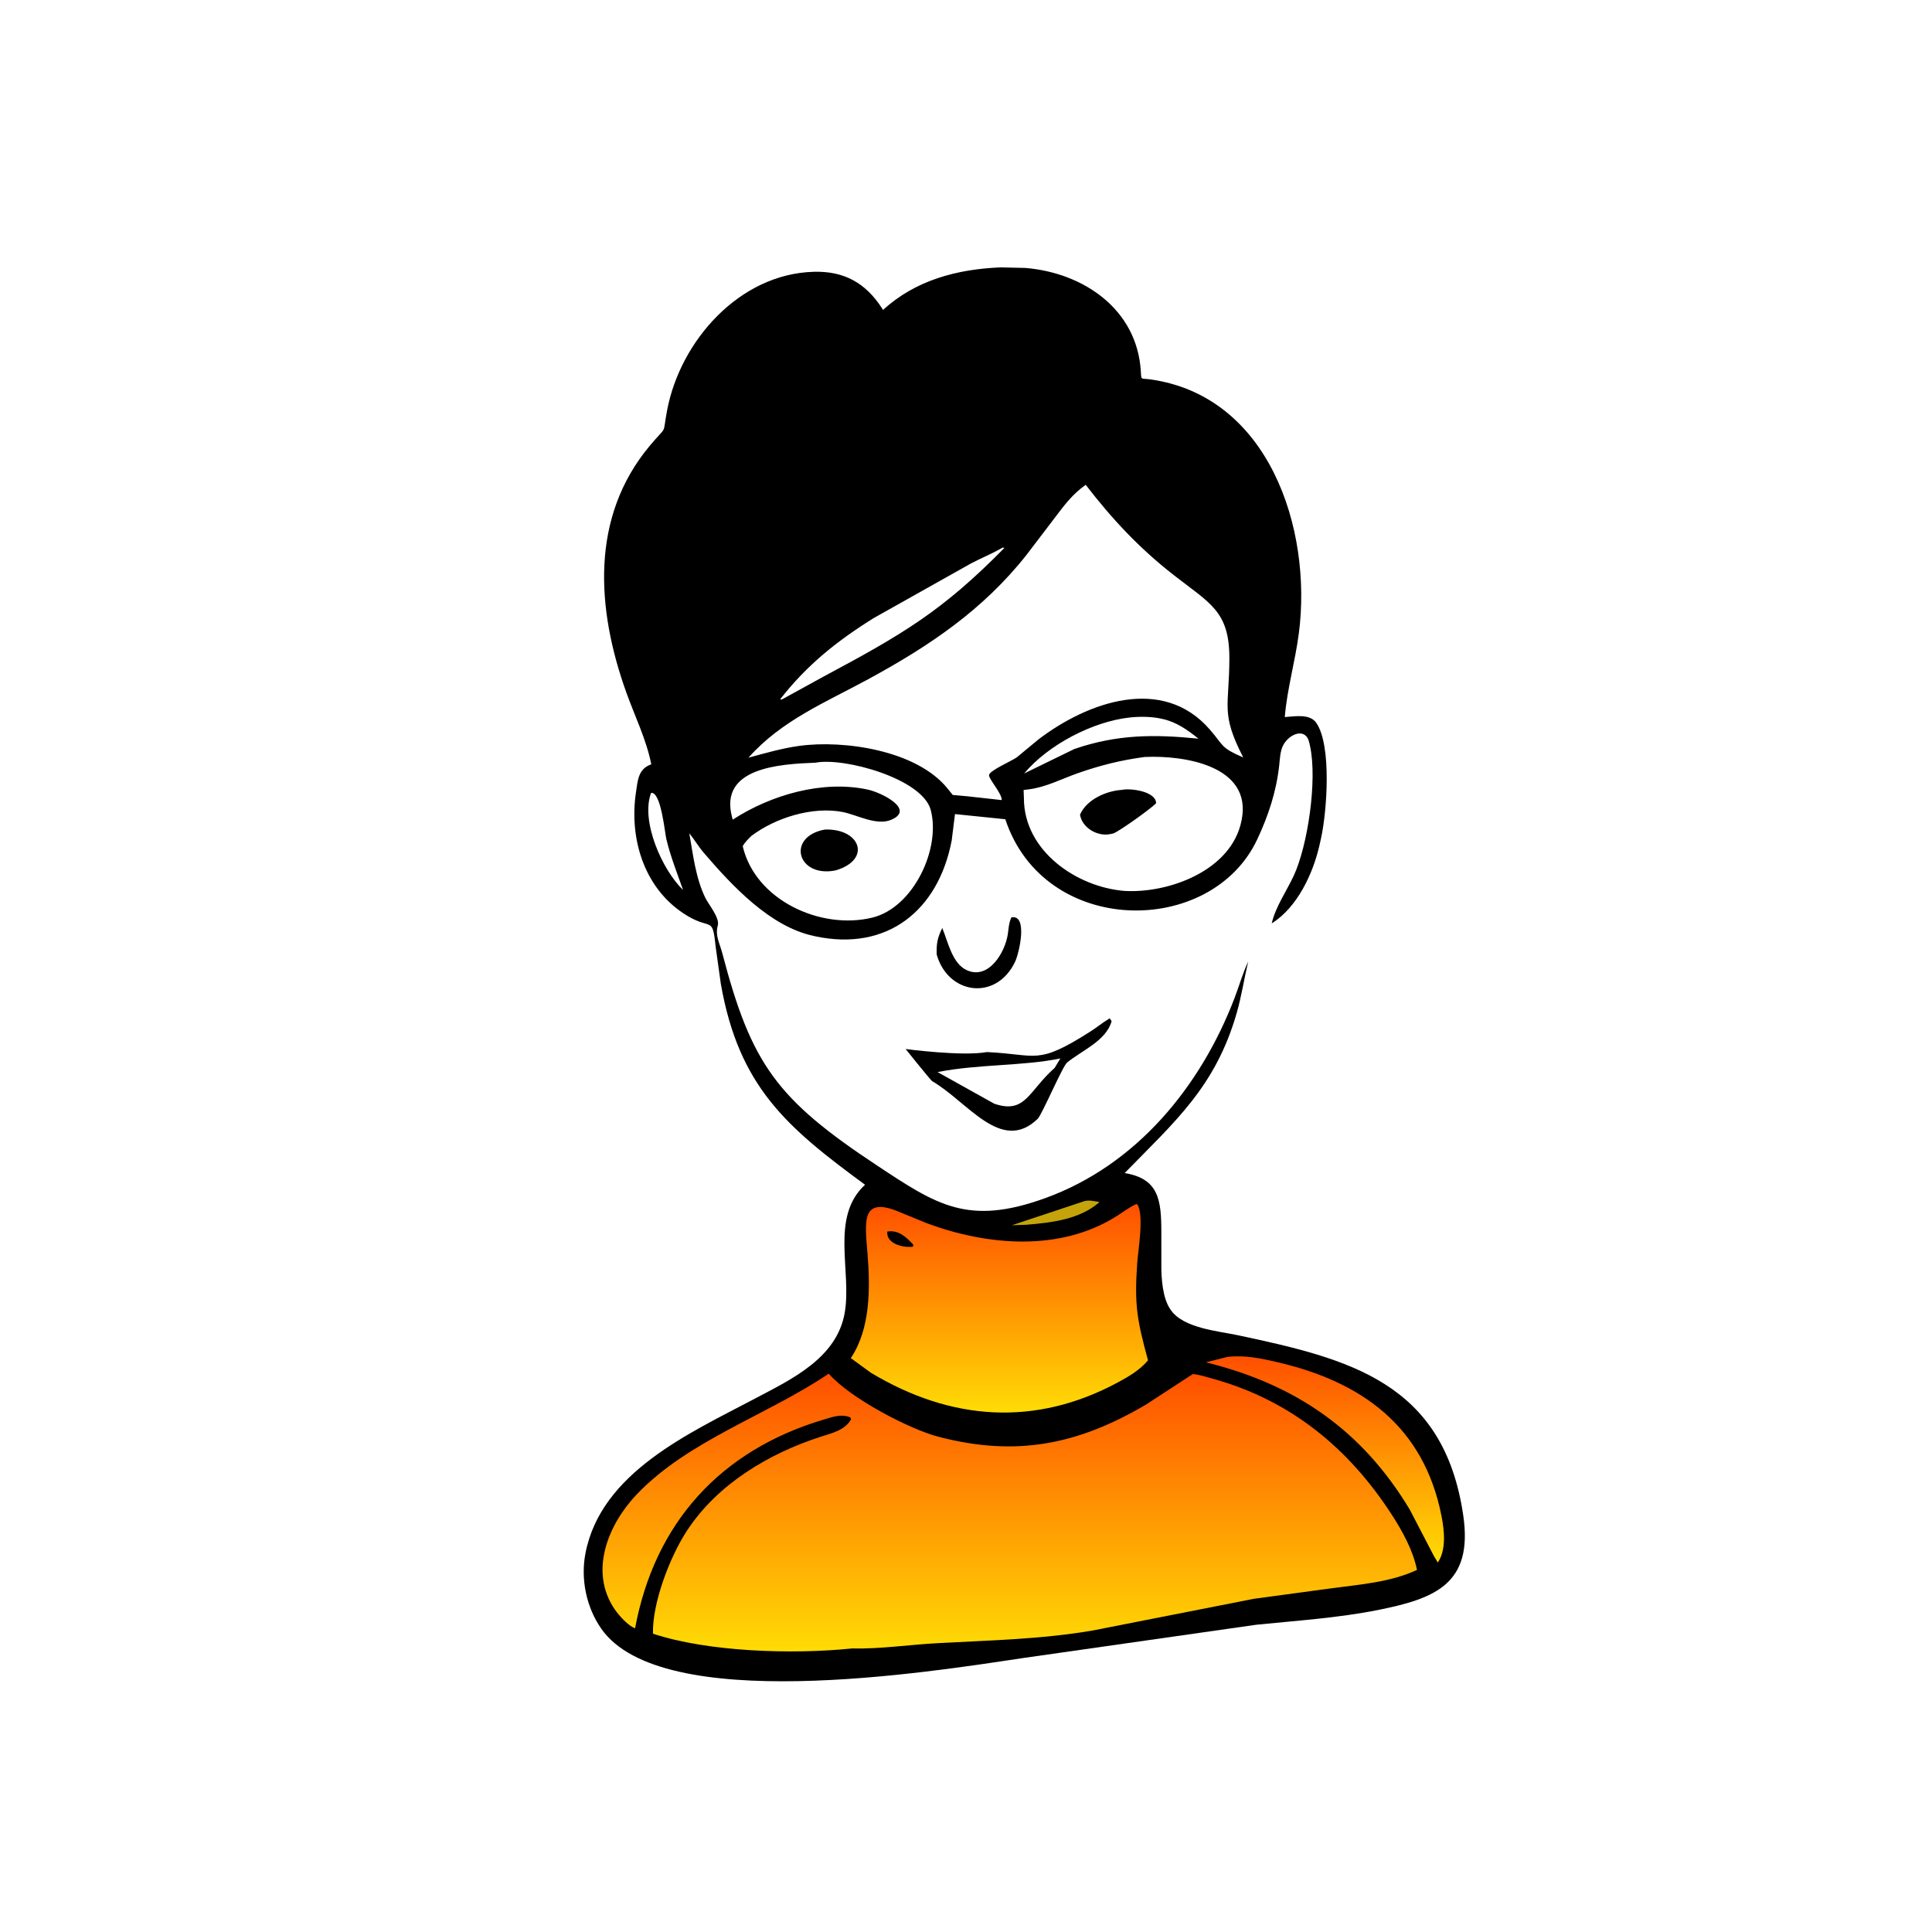 <?xml version="1.0" encoding="UTF-8"?> <svg xmlns="http://www.w3.org/2000/svg" width="512" height="512" viewBox="0 0 512 512" fill="none"> <path d="M268.036 243.125C272.472 242.237 270.115 252.626 268.956 254.998C263.892 265.368 251.212 263.542 248.228 252.94C248.152 250.027 248.424 248.53 249.712 245.94C251.236 249.594 252.326 255.321 256.174 257.092C262.002 259.774 266.348 252.399 267.076 247.595C267.298 246.133 267.321 244.746 267.925 243.369L268.036 243.125Z" fill="black"></path> <path d="M294.094 269.875L294.592 270.625C293.162 275.809 286.638 278.44 282.803 281.566C281.585 282.56 276.129 295.41 275 296.5C265.335 305.83 256.5 292 247 286.5C246 285.5 240 278 240 278C240 278 255 280 261.524 278.808C275.047 279.42 274.678 282.459 289.015 273.329C290.669 272.275 292.174 271.016 293.862 270.01L294.094 269.875ZM281 280.5C271 282.555 259.41 281.958 248.455 284.112L263.5 292.5C271.786 295.302 272.502 289.187 279.5 283L281 280.5Z" fill="black"></path> <path d="M265.148 70.86L271.751 71.006C287.229 72.306 301.352 82.012 302.333 98.418C302.48 100.875 302.277 100.188 304.778 100.534C336.236 104.885 347.78 140.042 344.22 167.75C343.264 175.197 341.092 182.585 340.481 190.034C343.038 189.867 347.118 189.053 348.85 191.59C352.952 197.599 351.637 214.989 350.12 222.002L349.697 223.906C347.976 231.535 343.812 240.443 337.014 244.72C338.022 240.323 340.937 236.189 342.848 232.089C346.549 224.143 349.148 206.817 347.176 197.741L346.984 196.859C346.055 192.581 341.641 194.519 340.085 197.444C339.237 199.037 339.196 201.112 339 202.875C338.23 209.796 336.147 216.124 333.186 222.435C320.979 248.454 276.74 248.342 266.416 217.106L253.08 215.742L252.211 222.734C248.649 241.36 235.074 252.202 216.023 248.124L215.625 248.031C204.102 245.569 194.111 234.859 186.491 225.977C185.094 224.348 184.021 222.484 182.672 220.825C183.664 226.526 184.372 232.751 186.952 237.998C187.776 239.675 190.791 243.276 190.223 245.25C189.46 247.906 190.72 249.948 191.393 252.522C199.108 281.989 205.77 291.255 232.502 308.92C248.277 319.344 256.54 324.921 277 317.517C301.189 308.763 318.208 287.918 327.174 264.466C328.398 261.266 329.331 257.924 330.78 254.819C329.716 259.333 329.024 263.981 327.745 268.434C322.122 288.03 311.369 297.201 298.047 310.874C307.1 312.354 307.75 318.049 307.766 326.4L307.769 335.062C307.727 338.612 308.079 343.948 310.114 346.921L310.313 347.206C313.616 351.983 322.84 352.745 327.961 353.83C357.608 360.11 382.629 366.37 387.78 401.625C390.428 419.747 380.322 423.65 365.125 426.678C354.574 428.78 343.65 429.484 332.95 430.572L271 439.415C245.637 443.224 175.326 454.472 159.355 431.642C155.382 425.963 153.834 418.474 155.153 411.636C159.288 390.202 182.771 379.778 200.08 370.636C209.84 365.481 221.799 359.893 223.868 347.852C225.765 336.817 219.942 322.552 229.248 313.966C208.48 298.742 195.818 287.982 191.028 260.739L189.645 250.821C188.748 242.208 188.527 247.014 180.99 241.966C170.525 234.954 166.729 221.966 168.542 209.952C169.004 206.895 169.105 203.934 172.314 202.66L172.594 202.552C171.341 196.11 168.23 189.774 166.007 183.591C158.011 161.352 156.381 137.057 172.193 118.135C177.06 112.312 175.448 115.826 176.792 108.729C180.27 90.348 195.929 72.578 215.64 72.027C223.589 71.804 229.387 74.876 233.831 81.835L234.02 82.137C242.62 74.235 253.689 71.327 265.148 70.86ZM287.726 128.482C284.237 130.922 282.037 133.902 279.504 137.25L272.056 147.027C260.513 161.65 246.289 171.199 230.054 180.015C218.724 186.168 207.116 190.912 198.348 200.794C202.74 199.601 207.276 198.295 211.789 197.672C223.68 196.031 243.04 198.846 251.179 209.05L252.491 210.674L256.3 211.015L265.468 212.034C265.56 210.262 261.954 206.424 262.108 205.369C262.281 204.174 268.357 201.546 269.469 200.696L275.158 195.99C288.202 186.027 308.128 178.862 320.666 193.393C324.39 197.709 323.441 198.127 329.473 200.738C323.428 188.945 325.756 187.429 325.796 174.56C325.835 161.892 320.63 159.914 310.906 152.289C301.876 145.208 294.74 137.598 287.726 128.482ZM303.341 200.608C297.111 201.431 291.427 202.854 285.5 204.952C281.394 206.405 277.088 208.633 272.745 209.169L271.265 209.361L271.348 211.562C271.357 225.459 285.266 235.089 298.035 236.106C309.861 236.778 326.392 230.639 329.008 217.5L329.075 217.177C331.791 202.881 313.736 200.112 303.341 200.608ZM216.141 202.119C206.715 202.485 190.542 203.374 193.988 216.481L194.17 217.222C204.283 210.663 217.938 206.672 229.952 209.245C233.617 210.029 242.7 214.555 236.105 217.281C232.254 218.873 227.096 215.938 223.359 215.2C215.45 213.641 205.614 216.643 199.14 221.514C198.275 222.37 197.45 223.162 196.824 224.221C200.14 238.577 217.538 246.524 231.2 243.17C242.032 240.51 249.368 224.983 246.661 214.675C244.463 206.301 223.556 200.638 216.141 202.119ZM265.684 145.125L265.383 145.3C262.756 146.808 259.906 147.946 257.224 149.371L231.666 163.724C221.932 169.765 213.868 176.178 206.742 185.328L207.182 185.375L218.389 179.223C239.328 168.032 249.732 161.911 266.182 145.202C265.772 145.118 265.94 145.128 265.684 145.125ZM299.395 190.143C289.692 191.19 277.811 197.329 271.412 204.981L284.715 198.494C296.015 194.61 305.836 194.567 317.608 195.757C314.772 193.489 311.846 191.393 308.25 190.574L307.837 190.477C305.168 189.879 302.108 189.854 299.395 190.143ZM172.548 210.125C169.722 217.591 175.505 230.572 181.023 235.852C179.458 231.426 177.697 226.977 176.596 222.412C176.17 220.646 175.184 209.759 172.548 210.125Z" fill="black"></path> <path d="M287.466 318.284C288.786 317.998 290.066 318.329 291.376 318.556C286.184 323.165 278.634 324.031 271.939 324.575L268.146 324.702L287.466 318.284Z" fill="#C4A40A"></path> <path d="M325.366 359.566C329.951 359.106 334.062 359.953 338.5 360.984C360.834 366.173 377.349 377.938 382.027 401.826C382.77 405.616 383.322 410.704 381.033 414.077L380 412.362L373.619 400.085C360.831 378.787 343.09 366.834 319.571 361.032L325.366 359.566Z" fill="url(#paint0_linear_314_564)"></path> <path d="M218.595 219.841C227.988 219.499 231.105 227.808 221.441 230.666C211.259 232.703 208.317 221.718 218.595 219.841Z" fill="black"></path> <path d="M297.313 209.325C299.595 208.809 306.375 209.724 306.375 212.87C304.748 214.513 296.823 220.134 295.109 220.86L294.155 221.056C290.819 221.722 286.723 219.37 286.214 215.875C287.996 211.854 293.151 209.594 297.313 209.325Z" fill="black"></path> <path d="M301.046 319.125L301.415 319.172C303.231 322.102 301.621 331.165 301.367 334.82C300.601 345.845 301.331 349.786 304.233 360.506C302.107 363.06 299.08 364.824 296.191 366.378C274.435 378.082 252.115 376.612 230.768 363.776L225.47 359.911C230.723 352.126 230.626 341.222 229.9 332.222C229.219 323.77 228.083 316.794 238.499 321.247L245.659 324.185C261.661 330.105 280.955 331.809 296 322.232C297.662 321.174 299.251 319.95 301.046 319.125Z" fill="url(#paint1_linear_314_564)"></path> <path d="M235.149 326.375C238.043 325.856 240.209 327.854 242.053 329.875L241.95 330.375L241.777 330.405C239.343 330.687 234.802 329.623 235.149 326.375Z" fill="black"></path> <path d="M219.625 364.033C225.209 370.48 240.872 378.693 248.651 380.737C269.415 386.193 285.803 382.766 303.661 372.25L316.085 364.151C317.827 364.264 319.668 364.896 321.348 365.359C341.855 371.018 357.327 383.611 368.839 401.417C371.668 405.793 374.491 410.895 375.512 416.044C368.632 419.266 360.652 419.882 353.191 420.868L332.34 423.69L289.591 432.097C275.822 434.462 262.095 434.698 248.197 435.47C240.806 435.882 233.209 437.026 225.812 436.858C209.971 438.478 187.651 437.778 173.042 432.945C172.838 424.762 177.557 412.482 182.091 405.586C190.173 393.297 203.64 385.25 217.403 380.776C220.433 379.791 223.859 379.086 225.548 376.125L225.327 375.625C223.063 374.634 220.749 375.475 218.493 376.142C190.811 384.317 173.471 403.748 168.306 431.495C166.509 430.936 163.971 428.058 162.891 426.472C156.003 416.353 161.219 403.886 168.816 395.953C182.442 381.722 203.213 375.092 219.625 364.033Z" fill="url(#paint2_linear_314_564)"></path> <defs> <linearGradient id="paint0_linear_314_564" x1="351.122" y1="359.437" x2="351.122" y2="414.077" gradientUnits="userSpaceOnUse"> <stop stop-color="#FF4F00"></stop> <stop offset="1" stop-color="#FFDC05"></stop> </linearGradient> <linearGradient id="paint1_linear_314_564" x1="264.851" y1="319.125" x2="264.851" y2="374.343" gradientUnits="userSpaceOnUse"> <stop stop-color="#FF4F00"></stop> <stop offset="1" stop-color="#FFDC05"></stop> </linearGradient> <linearGradient id="paint2_linear_314_564" x1="267.594" y1="364.033" x2="267.594" y2="437.641" gradientUnits="userSpaceOnUse"> <stop stop-color="#FF4F00"></stop> <stop offset="1" stop-color="#FFDC05"></stop> </linearGradient> </defs> </svg> 